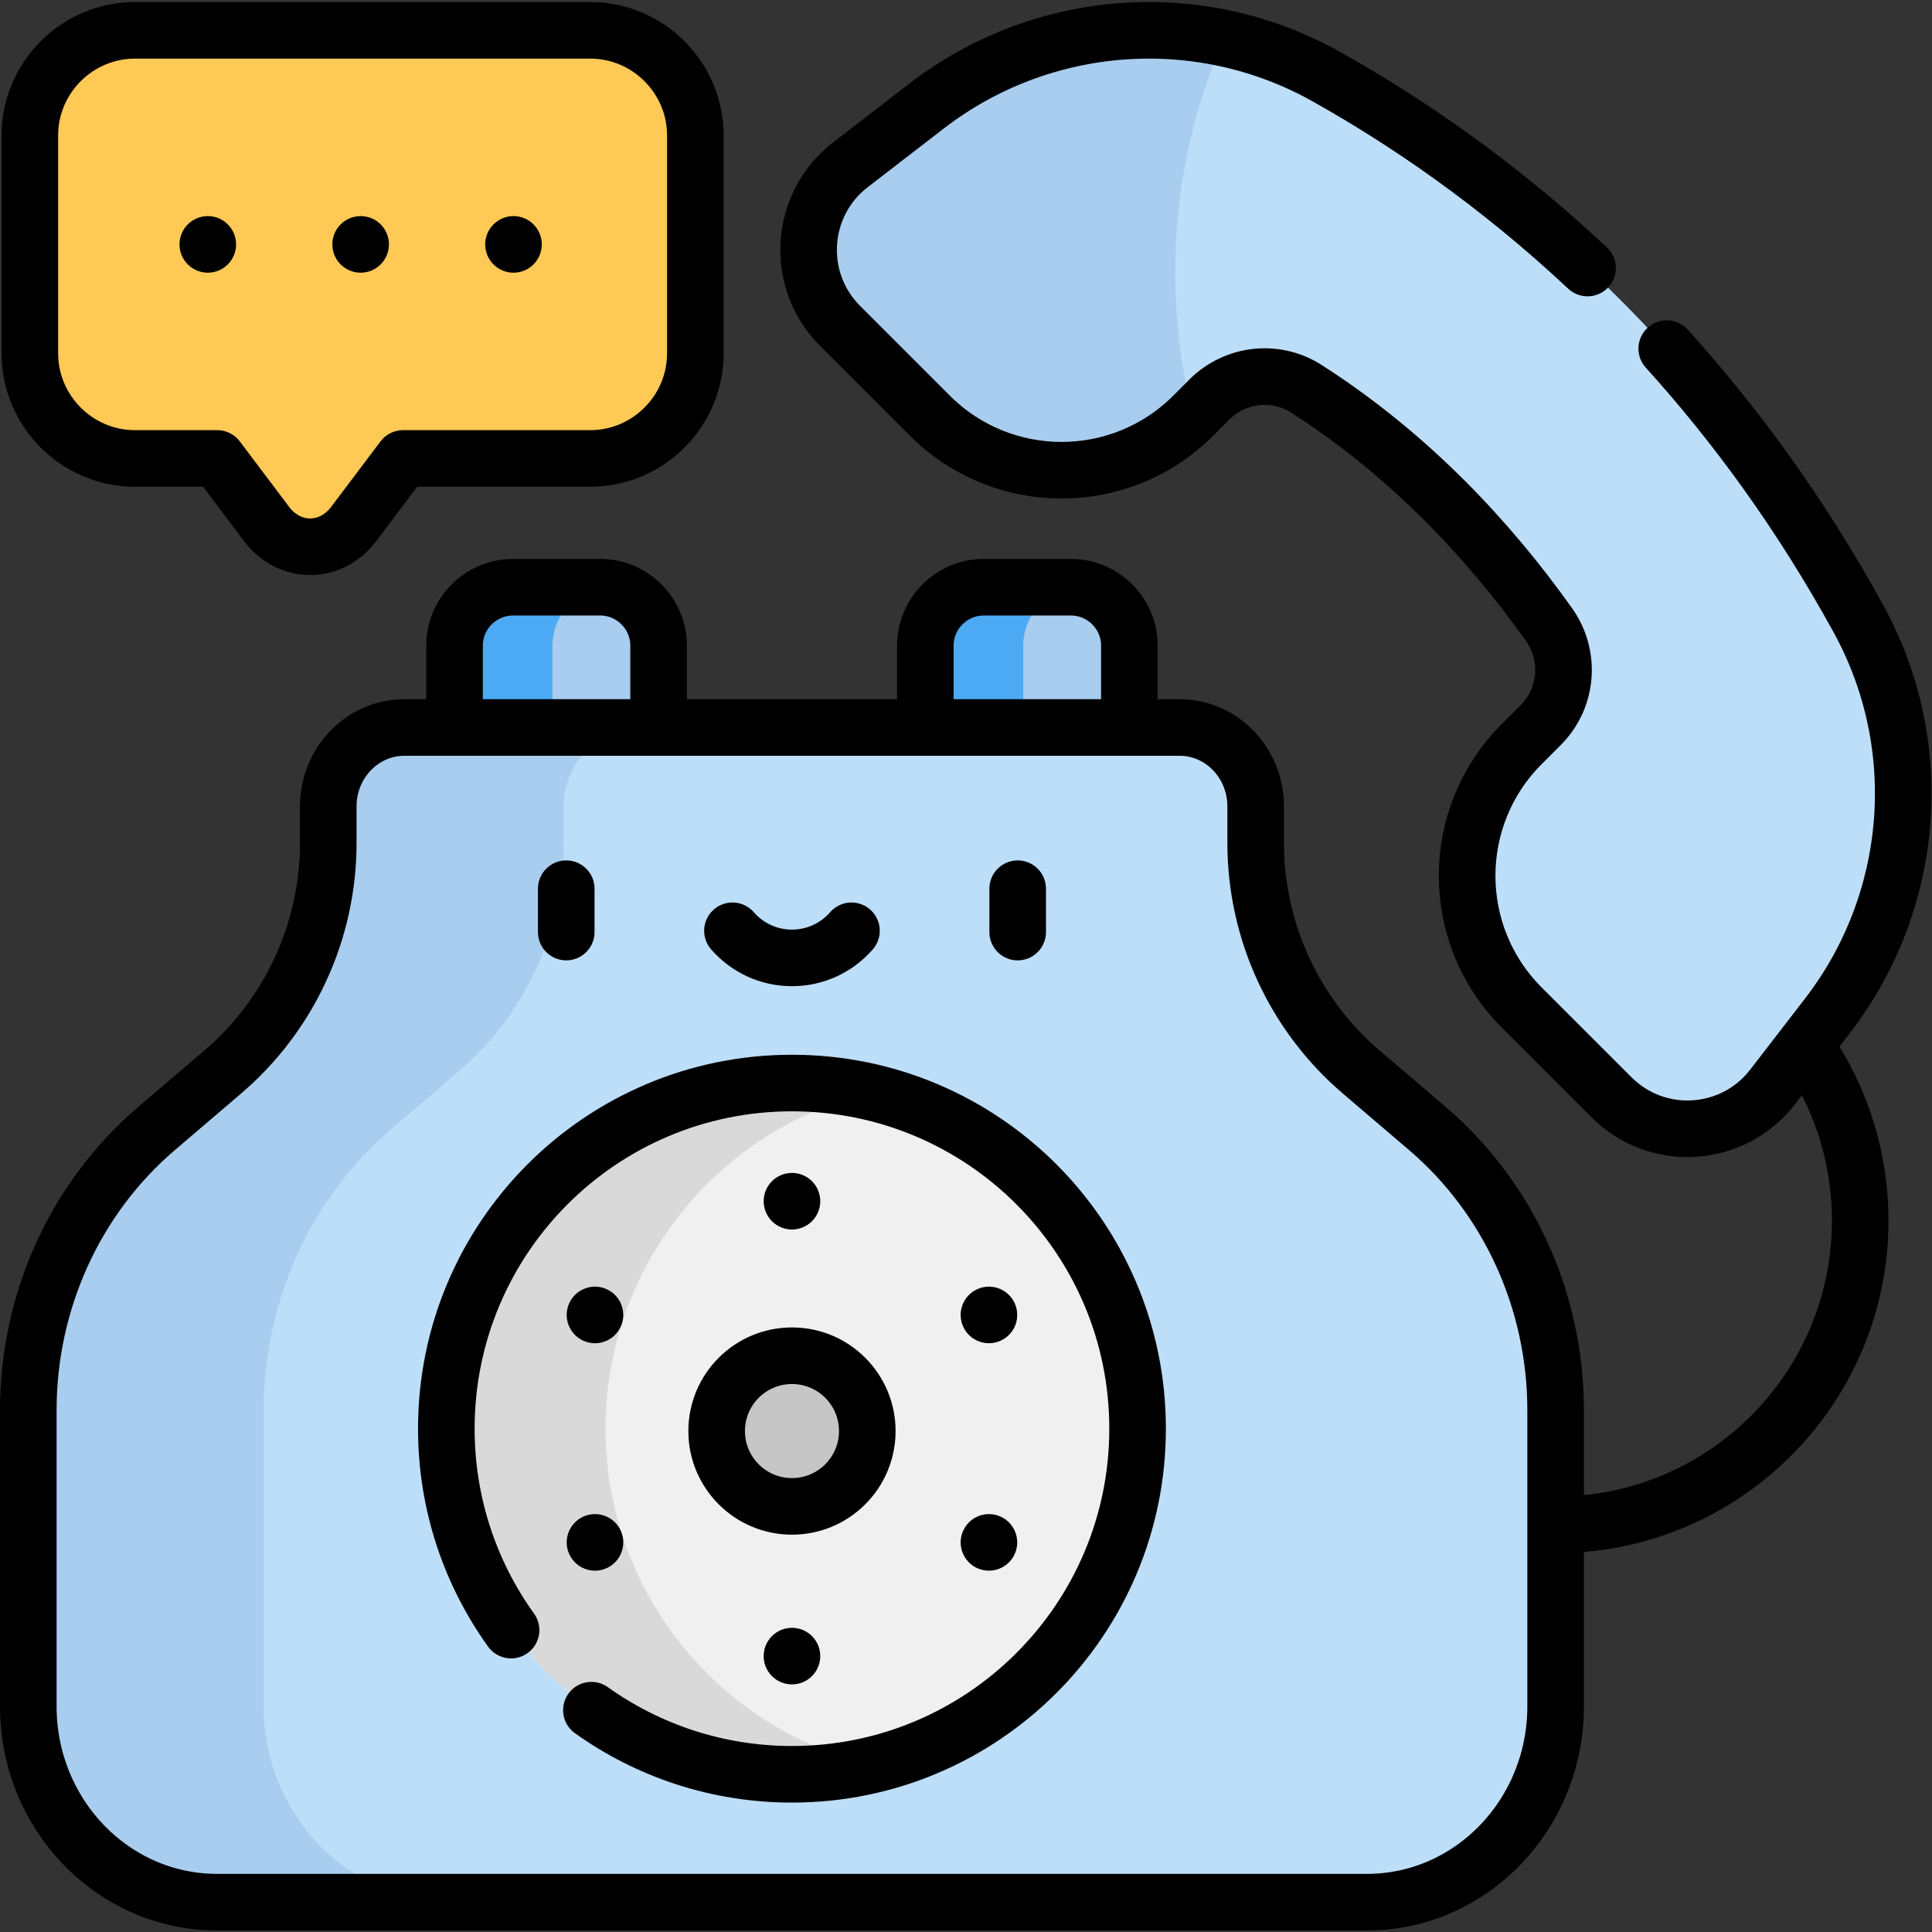<svg version="1.1" id="svg9504" xml:space="preserve" width="300" height="300" viewBox="0 0 682.667 682.667" xmlns="http://www.w3.org/2000/svg" xmlns:svg="http://www.w3.org/2000/svg" xmlns:xlink="http://www.w3.org/1999/xlink" xmlns:svgjs="http://svgjs.dev/svgjs"><rect x="0" y="0" width="682.667" height="682.667" fill="#333333" stroke="none"/><g width="100%" height="100%" transform="matrix(1,0,0,1,0,0)"><defs id="defs9508"><clipPath clipPathUnits="userSpaceOnUse" id="clipPath9518"><path d="M 0,512 H 512 V 0 H 0 Z" id="path9516" fill="#000000" fill-opacity="1" data-original-color="#000000ff" stroke="none" stroke-opacity="1" style=""/></clipPath></defs><g id="g9510" transform="matrix(1.333,0,0,-1.333,0,682.667)"><g id="g9512"><g id="g9514" clip-path="url(#clipPath9518)"><g id="g9520" transform="translate(156.462,504.09)"><path d="m 0,0 h -120.692 c -15.324,0 -27.861,-12.537 -27.861,-27.86 v -57.769 c 0,-15.323 12.537,-27.86 27.861,-27.86 h 21.807 l 13.061,-17.332 c 6.102,-8.097 17.049,-8.097 23.15,0 l 13.061,17.332 H 0 c 15.323,0 27.86,12.537 27.86,27.86 V -27.86 C 27.86,-12.537 15.323,0 0,0" style="fill-rule: nonzero;" id="path9522" fill="#ffc955" fill-opacity="1" data-original-color="#ffeab7ff" stroke="none" stroke-opacity="1"/></g><g id="g9524" transform="translate(78.99,418.461)"><path d="m 0,0 v 57.769 c 0,15.323 12.537,27.86 27.86,27.86 h -71.08 c -15.323,0 -27.86,-12.537 -27.86,-27.86 V 0 c 0,-15.323 12.537,-27.86 27.86,-27.86 h 21.808 l 13.061,-17.332 c 6.101,-8.097 17.048,-8.097 23.15,0 L 27.86,-27.86 C 12.537,-27.86 0,-15.323 0,0" style="fill-rule: nonzero;" id="path9526" fill="#ffc955" fill-opacity="1" data-original-color="#fad989ff" stroke="none" stroke-opacity="1"/></g><g id="g9528" transform="translate(469.866,224.001)"><path d="m 0,0 14.505,18.8 c 23.416,30.348 26.712,71.712 8.262,105.312 -41.814,76.149 -98.336,119.785 -141.102,143.727 -33.699,18.866 -75.42,15.712 -105.998,-7.881 l -20.11,-15.516 c -13.6,-10.492 -14.888,-30.546 -2.742,-42.692 l 23.811,-23.81 c 19.277,-19.278 50.532,-19.278 69.81,0 l 4.293,4.293 c 6.828,6.829 17.506,8.062 25.641,2.862 27.489,-17.575 48.558,-40.305 64.351,-62.5 5.868,-8.246 4.986,-19.506 -2.17,-26.663 l -5.054,-5.054 c -19.277,-19.277 -19.277,-50.532 0,-69.81 L -42.692,-2.741 C -30.547,-14.888 -10.493,-13.601 0,0" style="fill-rule: nonzero;" id="path9530" fill="#bddef9" fill-opacity="1" data-original-color="#a4e7ffff" stroke="none" stroke-opacity="1"/></g><g id="g9532" transform="translate(311.511,439.97)"><path d="m 0,0 c 0,22.067 4.65,43.045 13.01,62.021 -27.231,5.772 -56.202,-0.452 -78.988,-18.032 l -20.11,-15.515 c -13.6,-10.493 -14.888,-30.546 -2.741,-42.693 l 23.81,-23.809 C -45.756,-57.292 -14.535,-57.305 4.746,-38.071 1.649,-25.895 0,-13.14 0,0" style="fill-rule: nonzero;" id="path9534" fill="#a8cdee" fill-opacity="1" data-original-color="#5ad6ffff" stroke="none" stroke-opacity="1"/></g><g id="g9536" transform="translate(159.103,304.07)"><path d="m 0,0 h -23.139 c -8.511,0 -15.475,6.964 -15.475,15.475 v 21.449 c 0,8.512 6.964,15.475 15.475,15.475 H 0 c 8.511,0 15.475,-6.963 15.475,-15.475 V 15.475 C 15.475,6.964 8.511,0 0,0" style="fill-rule: nonzero;" id="path9538" fill="#a8cdee" fill-opacity="1" data-original-color="#5ad6ffff" stroke="none" stroke-opacity="1"/></g><g id="g9540" transform="translate(283.897,304.07)"><path d="m 0,0 h -23.138 c -8.511,0 -15.475,6.964 -15.475,15.475 v 21.449 c 0,8.512 6.964,15.475 15.475,15.475 H 0 c 8.512,0 15.476,-6.963 15.476,-15.475 V 15.475 C 15.476,6.964 8.512,0 0,0" style="fill-rule: nonzero;" id="path9542" fill="#a8cdee" fill-opacity="1" data-original-color="#5ad6ffff" stroke="none" stroke-opacity="1"/></g><g id="g9544" transform="translate(146.446,319.545)"><path d="m 0,0 v 21.449 c 0,8.036 6.209,14.685 14.066,15.404 -0.465,0.043 -0.934,0.072 -1.409,0.072 h -23.139 c -8.511,0 -15.475,-6.964 -15.475,-15.476 V 0 c 0,-8.511 6.964,-15.476 15.475,-15.476 h 23.139 c 0.475,0 0.944,0.03 1.409,0.073 C 6.209,-14.685 0,-8.035 0,0" style="fill-rule: nonzero;" id="path9546" fill="#4caaf4" fill-opacity="1" data-original-color="#00c5fdff" stroke="none" stroke-opacity="1"/></g><g id="g9548" transform="translate(271.24,319.545)"><path d="m 0,0 v 21.449 c 0,8.036 6.209,14.685 14.065,15.404 -0.464,0.043 -0.933,0.072 -1.409,0.072 h -23.137 c -8.512,0 -15.476,-6.964 -15.476,-15.476 V 0 c 0,-8.511 6.964,-15.476 15.476,-15.476 h 23.137 c 0.476,0 0.945,0.03 1.409,0.073 C 6.209,-14.685 0,-8.035 0,0" style="fill-rule: nonzero;" id="path9550" fill="#4caaf4" fill-opacity="1" data-original-color="#00c5fdff" stroke="none" stroke-opacity="1"/></g><g id="g9552" transform="translate(378.39,212.964)"><path d="m 0,0 -17.537,14.976 c -17.771,15.173 -28.005,37.37 -28.005,60.737 v 9.685 c 0,11.557 -9.028,20.926 -20.165,20.926 h -205.504 c -11.137,0 -20.165,-9.369 -20.165,-20.926 v -9.685 c 0,-23.367 -10.234,-45.564 -28.005,-60.737 L -336.919,0 c -21.508,-18.366 -33.971,-45.755 -33.971,-74.659 v -78.492 c 0,-28.665 22.393,-51.903 50.016,-51.903 h 152.415 152.414 c 27.623,0 50.017,23.238 50.017,51.903 v 78.492 C 33.972,-45.755 21.51,-18.365 0,0" style="fill-rule: nonzero;" id="path9554" fill="#bddef9" fill-opacity="1" data-original-color="#a4e7ffff" stroke="none" stroke-opacity="1"/></g><g id="g9556" transform="translate(69.897,59.812)"><path d="m 0,0 v 78.492 c 0,28.904 12.462,56.293 33.971,74.659 l 17.537,14.976 c 17.771,15.174 28.005,37.37 28.005,60.738 v 9.685 c 0,11.556 9.029,20.926 20.166,20.926 H 37.282 c -11.137,0 -20.166,-9.37 -20.166,-20.926 v -9.685 c 0,-23.368 -10.234,-45.564 -28.005,-60.738 L -28.426,153.151 C -49.935,134.785 -62.397,107.396 -62.397,78.492 V 0 c 0,-28.665 22.393,-51.902 50.016,-51.902 H 50.016 C 22.393,-51.902 0,-28.665 0,0" style="fill-rule: nonzero;" id="path9558" fill="#a8cdee" fill-opacity="1" data-original-color="#5ad6ffff" stroke="none" stroke-opacity="1"/></g><g id="g9560" transform="translate(301.549,133.423)"><path d="m 0,0 c 0,-50.6 -41.02,-91.618 -91.618,-91.618 -50.599,0 -91.618,41.018 -91.618,91.618 0,50.599 41.019,91.618 91.618,91.618 C -41.02,91.618 0,50.599 0,0" style="fill-rule: nonzero;" id="path9562" fill="#f0f0f0" fill-opacity="1" data-original-color="#f0f0f0ff" stroke="none" stroke-opacity="1"/></g><g id="g9564" transform="translate(160.512,133.423)"><path d="m 0,0 c 0,43.337 30.091,79.643 70.518,89.172 -6.774,1.597 -13.837,2.446 -21.1,2.446 C -1.181,91.618 -42.2,50.6 -42.2,0 c 0,-50.599 41.019,-91.618 91.618,-91.618 7.263,0 14.326,0.849 21.1,2.446 C 30.091,-79.643 0,-43.337 0,0" style="fill-rule: nonzero;" id="path9566" fill="#d9d9d9" fill-opacity="1" data-original-color="#d9d9d9ff" stroke="none" stroke-opacity="1"/></g><g id="g9568" transform="translate(229.898,133.423)"><path d="m 0,0 c 0,-11.027 -8.939,-19.967 -19.967,-19.967 -11.027,0 -19.967,8.94 -19.967,19.967 0,11.027 8.94,19.967 19.967,19.967 C -8.939,19.967 0,11.027 0,0" style="fill-rule: nonzero;" id="path9570" fill="#c6c6c6" fill-opacity="1" data-original-color="#c6c6c6ff" stroke="none" stroke-opacity="1"/></g><g id="g9572" transform="translate(62.583,447.346)"><path d="m 0,0 c 0,-4.143 -3.358,-7.5 -7.5,-7.5 -4.142,0 -7.5,3.357 -7.5,7.5 0,4.142 3.358,7.5 7.5,7.5 C -3.358,7.5 0,4.142 0,0" style="fill-rule: nonzero;" id="path9574" fill="#000000" fill-opacity="1" data-original-color="#000000ff" stroke="none" stroke-opacity="1"/></g><g id="g9576" transform="translate(103.098,447.346)"><path d="m 0,0 c 0,-4.143 -3.357,-7.5 -7.5,-7.5 -4.142,0 -7.5,3.357 -7.5,7.5 0,4.142 3.358,7.5 7.5,7.5 C -3.357,7.5 0,4.142 0,0" style="fill-rule: nonzero;" id="path9578" fill="#000000" fill-opacity="1" data-original-color="#000000ff" stroke="none" stroke-opacity="1"/></g><g id="g9580" transform="translate(143.614,447.346)"><path d="m 0,0 c 0,-4.143 -3.358,-7.5 -7.5,-7.5 -4.142,0 -7.5,3.357 -7.5,7.5 0,4.142 3.358,7.5 7.5,7.5 C -3.358,7.5 0,4.142 0,0" style="fill-rule: nonzero;" id="path9582" fill="#000000" fill-opacity="1" data-original-color="#000000ff" stroke="none" stroke-opacity="1"/></g><g id="g9584" transform="translate(420.819,441.081)"><path d="m 0,0 c -24.167,22.63 -48.373,39.05 -69.288,50.759 -33.699,18.866 -75.42,15.712 -105.999,-7.881 l -20.109,-15.516 c -13.6,-10.492 -14.888,-30.546 -2.742,-42.692 l 23.811,-23.81 c 19.277,-19.278 50.532,-19.278 69.809,0 l 4.293,4.293 c 6.829,6.828 17.507,8.062 25.642,2.862 27.489,-17.576 48.558,-40.305 64.351,-62.5 5.868,-8.246 4.986,-19.506 -2.17,-26.663 l -5.054,-5.054 c -19.277,-19.277 -19.277,-50.532 0,-69.81 l 23.81,-23.809 c 12.146,-12.147 32.2,-10.86 42.693,2.741 l 14.505,18.8 c 23.416,30.348 26.712,71.712 8.261,105.312 -15.415,28.074 -32.83,51.729 -50.818,71.608" style="stroke-linecap: round; stroke-linejoin: round; stroke-miterlimit: 10; stroke-dasharray: none;" id="path9586" fill="none" fill-opacity="1" stroke="#000000" stroke-opacity="1" data-original-stroke-color="#000000ff" stroke-width="15" data-original-stroke-width="15"/></g><g id="g9588" transform="translate(156.462,504.09)"><path d="m 0,0 h -120.692 c -15.324,0 -27.861,-12.537 -27.861,-27.86 v -57.769 c 0,-15.323 12.537,-27.86 27.861,-27.86 h 21.807 l 13.061,-17.332 c 6.102,-8.097 17.049,-8.097 23.15,0 l 13.061,17.332 H 0 c 15.323,0 27.86,12.537 27.86,27.86 V -27.86 C 27.86,-12.537 15.323,0 0,0 Z" style="stroke-linecap: round; stroke-linejoin: round; stroke-miterlimit: 10; stroke-dasharray: none;" id="path9590" fill="none" fill-opacity="1" stroke="#000000" stroke-opacity="1" data-original-stroke-color="#000000ff" stroke-width="15" data-original-stroke-width="15"/></g><g id="g9592" transform="translate(120.489,319.545)"><path d="m 0,0 v 21.449 c 0,8.512 6.964,15.476 15.475,15.476 h 23.139 c 8.511,0 15.475,-6.964 15.475,-15.476 V 0" style="stroke-linecap: round; stroke-linejoin: round; stroke-miterlimit: 10; stroke-dasharray: none;" id="path9594" fill="none" fill-opacity="1" stroke="#000000" stroke-opacity="1" data-original-stroke-color="#000000ff" stroke-width="15" data-original-stroke-width="15"/></g><g id="g9596" transform="translate(245.283,320.134)"><path d="m 0,0 v 20.86 c 0,8.512 6.964,15.476 15.476,15.476 h 23.137 c 8.512,0 15.476,-6.964 15.476,-15.476 V 0.582" style="stroke-linecap: round; stroke-linejoin: round; stroke-miterlimit: 10; stroke-dasharray: none;" id="path9598" fill="none" fill-opacity="1" stroke="#000000" stroke-opacity="1" data-original-stroke-color="#000000ff" stroke-width="15" data-original-stroke-width="15"/></g><g id="g9600" transform="translate(135.471,80.028)"><path d="m 0,0 c -10.799,15.034 -17.159,33.472 -17.159,53.395 0,50.598 41.019,91.618 91.618,91.618 50.599,0 91.619,-41.02 91.619,-91.618 0,-50.6 -41.02,-91.619 -91.619,-91.619 -19.822,0 -38.173,6.295 -53.165,16.995" style="stroke-linecap: round; stroke-linejoin: round; stroke-miterlimit: 10; stroke-dasharray: none;" id="path9602" fill="none" fill-opacity="1" stroke="#000000" stroke-opacity="1" data-original-stroke-color="#000000ff" stroke-width="15" data-original-stroke-width="15"/></g><g id="g9604" transform="translate(229.898,132.79)"><path d="m 0,0 c 0,-11.028 -8.939,-19.968 -19.967,-19.968 -11.027,0 -19.967,8.94 -19.967,19.968 0,11.027 8.94,19.967 19.967,19.967 C -8.939,19.967 0,11.027 0,0 Z" style="stroke-linecap: round; stroke-linejoin: round; stroke-miterlimit: 10; stroke-dasharray: none;" id="path9606" fill="none" fill-opacity="1" stroke="#000000" stroke-opacity="1" data-original-stroke-color="#000000ff" stroke-width="15" data-original-stroke-width="15"/></g><g id="g9608" transform="translate(217.431,193.714)"><path d="m 0,0 c 0,-4.142 -3.358,-7.5 -7.5,-7.5 -4.142,0 -7.5,3.358 -7.5,7.5 0,4.143 3.358,7.5 7.5,7.5 C -3.358,7.5 0,4.143 0,0" style="fill-rule: nonzero;" id="path9610" fill="#000000" fill-opacity="1" data-original-color="#000000ff" stroke="none" stroke-opacity="1"/></g><g id="g9612" transform="translate(217.431,73.132)"><path d="m 0,0 c 0,-4.143 -3.358,-7.5 -7.5,-7.5 -4.142,0 -7.5,3.357 -7.5,7.5 0,4.142 3.358,7.5 7.5,7.5 C -3.358,7.5 0,4.142 0,0" style="fill-rule: nonzero;" id="path9614" fill="#000000" fill-opacity="1" data-original-color="#000000ff" stroke="none" stroke-opacity="1"/></g><g id="g9616" transform="translate(161.466,170.062)"><path d="m 0,0 c 3.586,-2.07 4.815,-6.657 2.745,-10.243 -2.071,-3.587 -6.658,-4.816 -10.244,-2.745 -3.586,2.071 -4.815,6.657 -2.745,10.244 C -8.173,0.842 -3.587,2.071 0,0" style="fill-rule: nonzero;" id="path9618" fill="#000000" fill-opacity="1" data-original-color="#000000ff" stroke="none" stroke-opacity="1"/></g><g id="g9620" transform="translate(265.894,109.772)"><path d="m 0,0 c 3.587,-2.071 4.815,-6.657 2.745,-10.244 -2.07,-3.586 -6.657,-4.816 -10.243,-2.744 -3.587,2.07 -4.816,6.656 -2.745,10.243 C -8.173,0.842 -3.586,2.07 0,0" style="fill-rule: nonzero;" id="path9622" fill="#000000" fill-opacity="1" data-original-color="#000000ff" stroke="none" stroke-opacity="1"/></g><g id="g9624" transform="translate(153.967,109.772)"><path d="m 0,0 c 3.586,2.07 8.173,0.842 10.244,-2.745 2.07,-3.587 0.841,-8.173 -2.745,-10.243 C 3.912,-15.06 -0.674,-13.83 -2.745,-10.244 -4.815,-6.657 -3.586,-2.071 0,0" style="fill-rule: nonzero;" id="path9626" fill="#000000" fill-opacity="1" data-original-color="#000000ff" stroke="none" stroke-opacity="1"/></g><g id="g9628" transform="translate(258.396,170.062)"><path d="m 0,0 c 3.586,2.071 8.173,0.842 10.243,-2.744 2.07,-3.587 0.842,-8.173 -2.745,-10.244 -3.586,-2.071 -8.173,-0.842 -10.243,2.745 C -4.816,-6.657 -3.587,-2.07 0,0" style="fill-rule: nonzero;" id="path9630" fill="#000000" fill-opacity="1" data-original-color="#000000ff" stroke="none" stroke-opacity="1"/></g><g id="g9632" transform="translate(150.099,276.555)"><path d="M 0,0 V -11.497" style="stroke-linecap: round; stroke-linejoin: round; stroke-miterlimit: 10; stroke-dasharray: none;" id="path9634" fill="none" fill-opacity="1" stroke="#000000" stroke-opacity="1" data-original-stroke-color="#000000ff" stroke-width="15" data-original-stroke-width="15"/></g><g id="g9636" transform="translate(269.763,276.551)"><path d="M 0,0 V -11.497" style="stroke-linecap: round; stroke-linejoin: round; stroke-miterlimit: 10; stroke-dasharray: none;" id="path9638" fill="none" fill-opacity="1" stroke="#000000" stroke-opacity="1" data-original-stroke-color="#000000ff" stroke-width="15" data-original-stroke-width="15"/></g><g id="g9640" transform="translate(194.156,265.398)"><path d="m 0,0 c 3.835,-4.401 9.478,-7.186 15.774,-7.187 6.297,0 11.939,2.785 15.774,7.186" style="stroke-linecap: round; stroke-linejoin: round; stroke-miterlimit: 10; stroke-dasharray: none;" id="path9642" fill="none" fill-opacity="1" stroke="#000000" stroke-opacity="1" data-original-stroke-color="#000000ff" stroke-width="15" data-original-stroke-width="15"/></g><g id="g9644" transform="translate(378.39,212.964)"><path d="m 0,0 -17.537,14.976 c -17.771,15.173 -28.005,37.37 -28.005,60.737 v 9.685 c 0,11.557 -9.028,20.926 -20.165,20.926 h -205.504 c -11.137,0 -20.165,-9.369 -20.165,-20.926 v -9.685 c 0,-23.367 -10.234,-45.564 -28.005,-60.737 L -336.919,0 c -21.508,-18.366 -33.971,-45.755 -33.971,-74.659 v -78.492 c 0,-28.665 22.393,-51.903 50.016,-51.903 h 152.415 152.414 c 27.623,0 50.017,23.238 50.017,51.903 v 78.492 C 33.972,-45.755 21.51,-18.365 0,0 Z" style="stroke-linecap: round; stroke-linejoin: round; stroke-miterlimit: 10; stroke-dasharray: none;" id="path9646" fill="none" fill-opacity="1" stroke="#000000" stroke-opacity="1" data-original-stroke-color="#000000ff" stroke-width="15" data-original-stroke-width="15"/></g><g id="g9648" transform="translate(479.321,233.69)"><path d="m 0,0 c 8.697,-12.874 13.776,-28.394 13.776,-45.1 0,-43.679 -34.717,-79.251 -78.063,-80.624" style="stroke-linecap: round; stroke-linejoin: round; stroke-miterlimit: 10; stroke-dasharray: none;" id="path9650" fill="none" fill-opacity="1" stroke="#000000" stroke-opacity="1" data-original-stroke-color="#000000ff" stroke-width="15" data-original-stroke-width="15"/></g></g></g></g></g></svg>